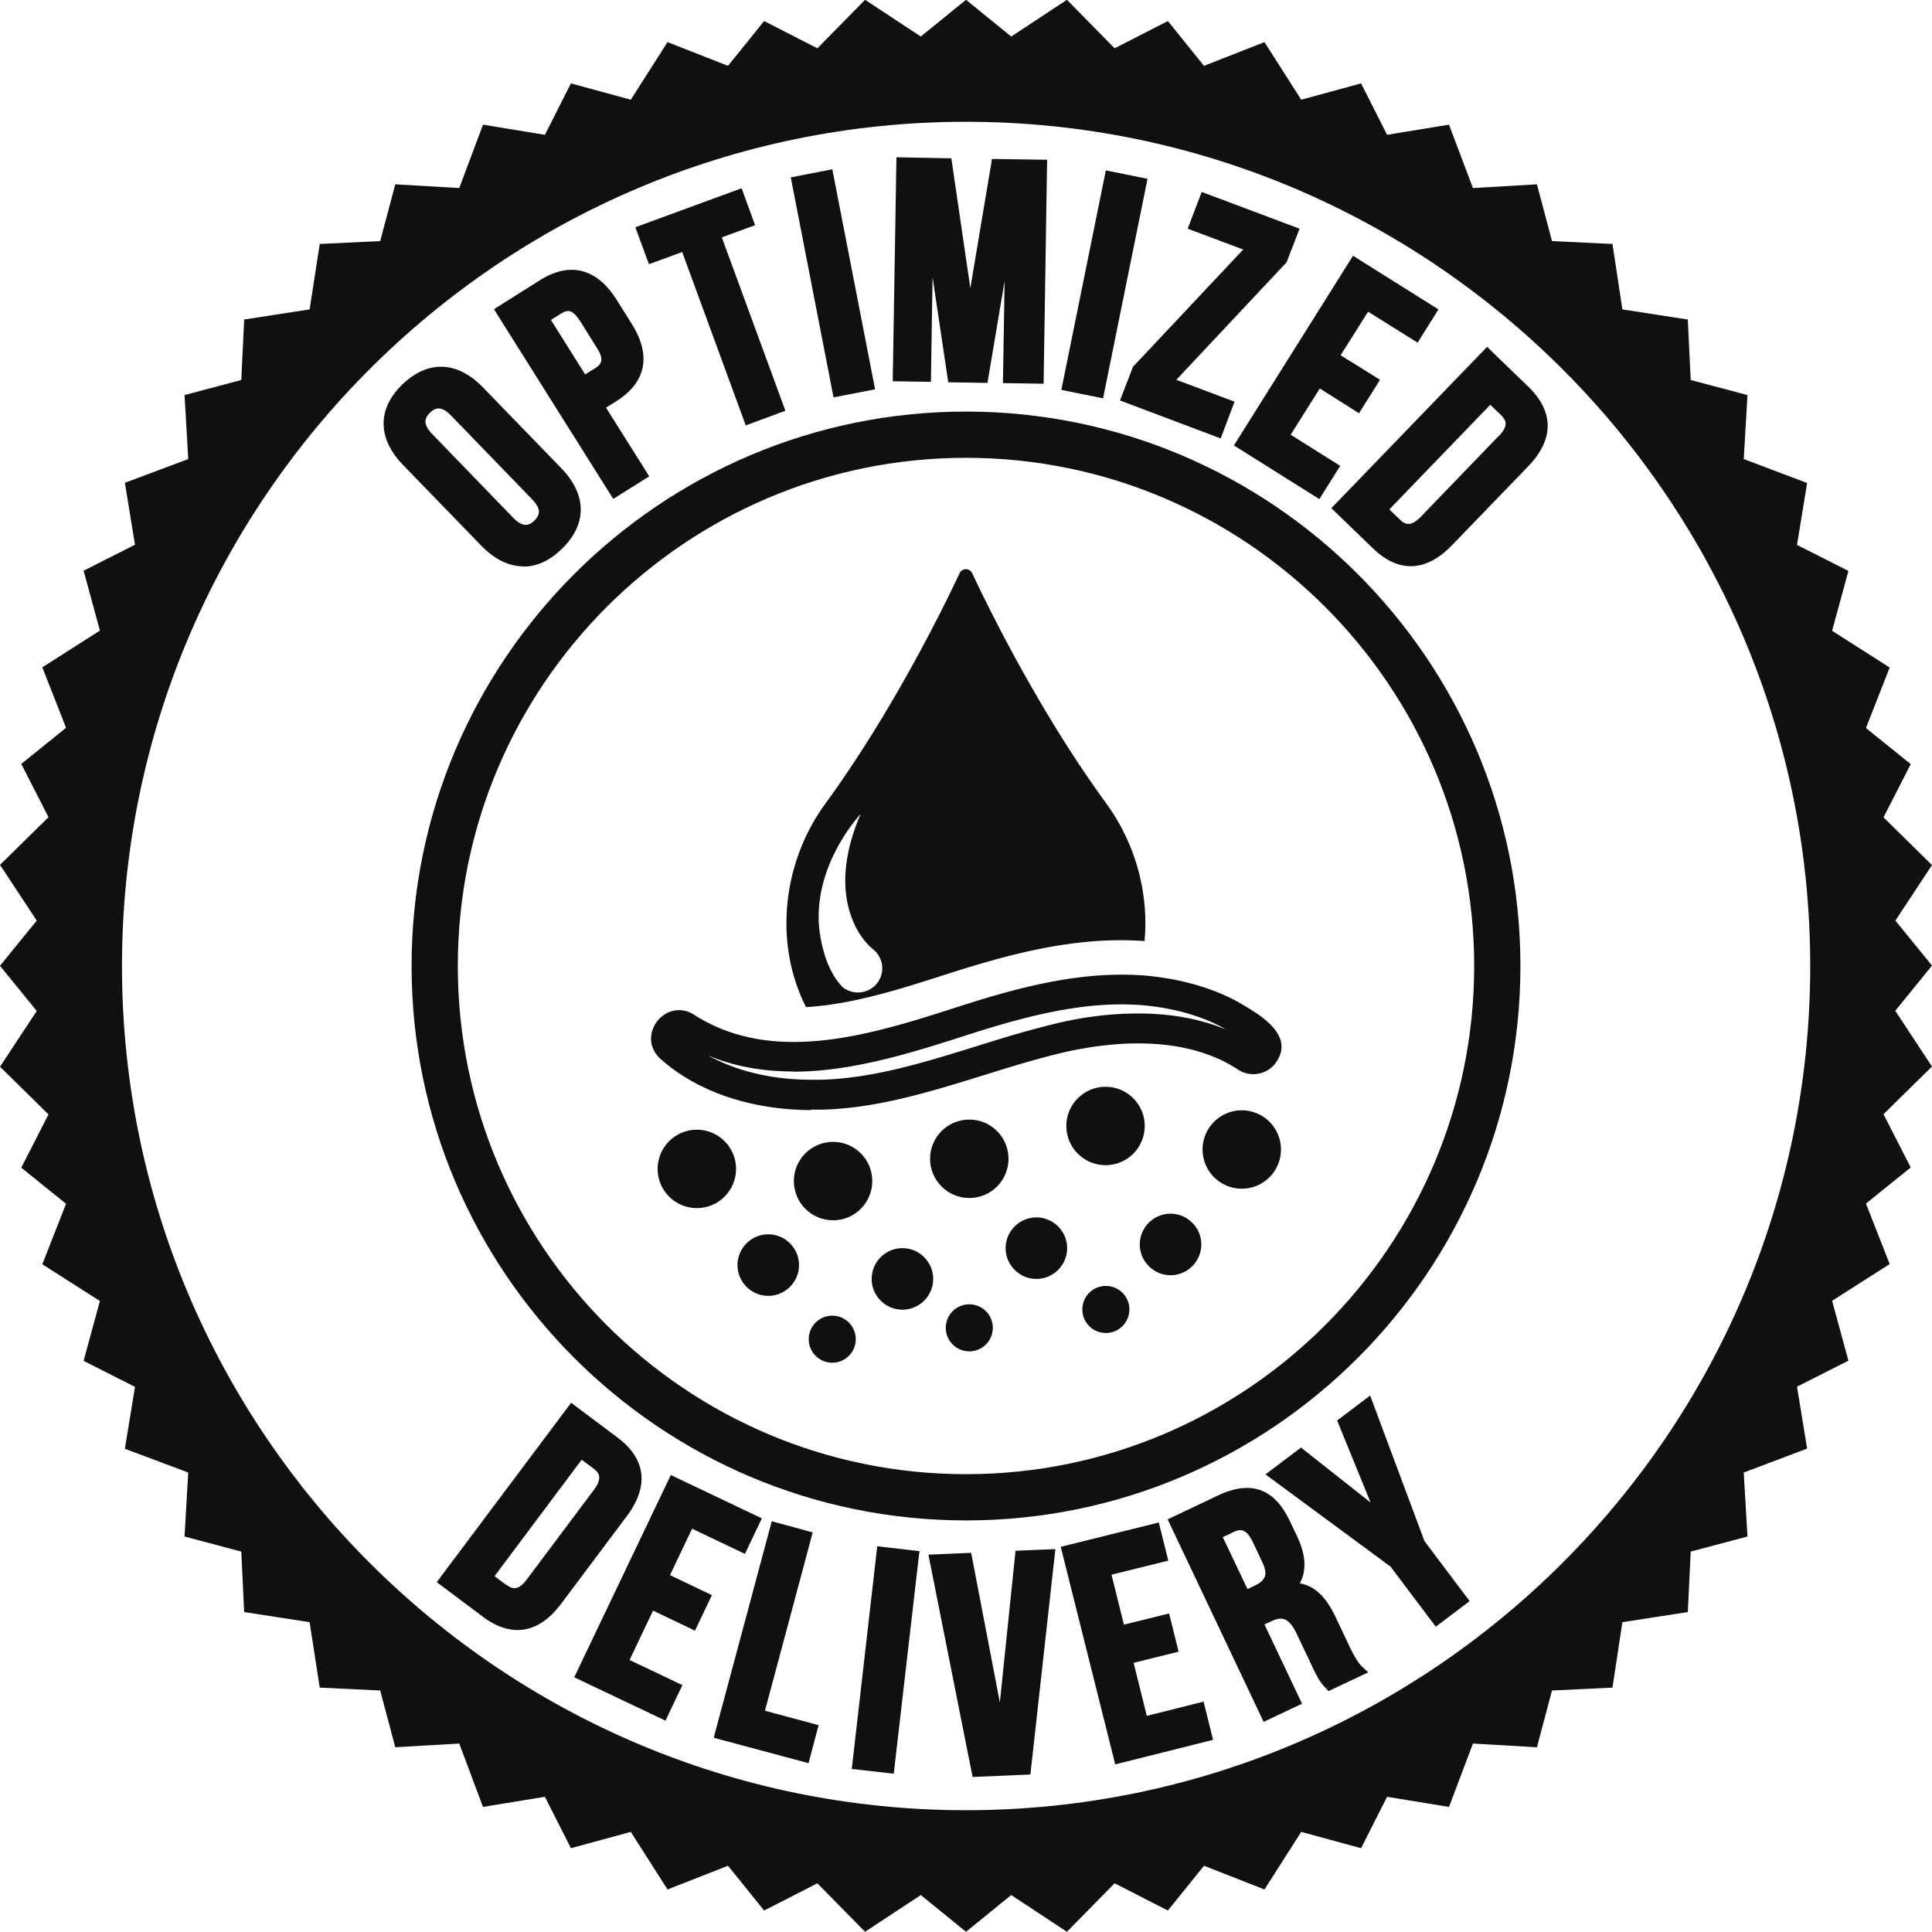<svg xmlns="http://www.w3.org/2000/svg" id="Layer_2" data-name="Layer 2" viewBox="0 0 93.6 93.6"><defs><style>.cls-1{fill:#0f100f}</style></defs><g id="Editable"><g><path d="m91.82 44.61 1.78-2.7-2.35-2.31 1.32-2.58-2.17-1.75 1.15-2.93-2.79-1.78.79-2.9-2.49-1.26.49-3-3.07-1.16.18-3.1-2.75-.73-.14-2.93-3.17-.49-.48-3.17-2.93-.14-.73-2.75-3.1.18-1.16-3.07-3 .49-1.26-2.49-2.9.79-1.78-2.79-2.93 1.15-1.75-2.17L54 2.34 51.69-.01l-2.7 1.78L46.8-.01l-2.19 1.78-2.7-1.78-2.31 2.35-2.58-1.32-1.75 2.17-2.93-1.15-1.78 2.79-2.9-.79-1.26 2.49-3-.49-1.15 3.07-3.1-.18-.73 2.75-2.93.14-.49 3.17-3.17.49-.14 2.93-2.75.73.18 3.1-3.07 1.15.49 3-2.49 1.26.79 2.9-2.79 1.78 1.15 2.93-2.17 1.75 1.32 2.58L0 41.9l1.78 2.7L0 46.79l1.78 2.19L0 51.68l2.35 2.31-1.32 2.58 2.17 1.75-1.15 2.93 2.79 1.78-.79 2.9 2.49 1.26-.49 3 3.07 1.15-.18 3.1 2.75.73.14 2.93 3.17.49.49 3.17 2.93.14.73 2.75 3.1-.18 1.15 3.07 3-.49 1.26 2.49 2.9-.79 1.78 2.79 2.93-1.15 1.75 2.17 2.58-1.32 2.31 2.35 2.7-1.78 2.19 1.78 2.19-1.78 2.7 1.78L54 91.24l2.58 1.32 1.75-2.17 2.93 1.15 1.78-2.79 2.9.79 1.26-2.49 3 .49 1.16-3.07 3.1.18.73-2.75 2.93-.14.48-3.17 3.17-.49.14-2.93 2.75-.73-.18-3.1 3.07-1.16-.49-3 2.49-1.26-.79-2.9 2.79-1.78-1.15-2.93 2.17-1.75-1.32-2.58 2.35-2.31-1.78-2.7 1.78-2.19-1.78-2.19ZM46.8 87.7c-22.55 0-40.89-18.35-40.89-40.9S24.25 5.9 46.8 5.9s40.9 18.35 40.9 40.9-18.34 40.9-40.9 40.9Z" class="cls-1"/><path d="M46.8 19.94c-14.81 0-26.86 12.05-26.86 26.86S31.99 73.66 46.8 73.66 73.66 61.61 73.66 46.8 61.61 19.94 46.8 19.94Zm0 51.48c-13.58 0-24.62-11.04-24.62-24.62S33.23 22.18 46.8 22.18 71.42 33.23 71.42 46.8 60.38 71.42 46.8 71.42Z" class="cls-1"/><path d="M25.36 27.45c.64 0 1.27-.28 1.86-.86 1.23-1.19 1.22-2.62-.03-3.91l-3.78-3.9c-.62-.64-1.28-.98-1.95-1.01-.68-.03-1.34.26-1.96.85-1.23 1.19-1.22 2.62.03 3.91l3.78 3.9c.65.67 1.35 1.01 2.05 1.01ZM20.83 20c.15-.15.29-.22.45-.21.17.01.37.13.58.35l3.92 4.05c.21.22.32.42.33.59 0 .15-.07.29-.22.44-.23.22-.53.38-1.03-.14l-3.92-4.05c-.21-.22-.32-.42-.33-.59 0-.15.07-.3.22-.44ZM31.45 23.07l-2.09-3.32.48-.3c1.47-.92 1.73-2.23.76-3.77l-.72-1.15c-.48-.76-1.03-1.22-1.66-1.39-.64-.17-1.34-.02-2.07.44l-2.22 1.4 5.78 9.19 1.74-1.09Zm-3.36-7.54.83 1.33c.35.55.24.77-.09.98l-.48.3-1.66-2.64.48-.3c.33-.21.57-.21.92.34ZM33.05 12.21l3.08 8.4 1.92-.71-3.08-8.4 1.61-.59-.65-1.79-5.15 1.89.66 1.79 1.61-.59zM38.311 8.593l2.012-.391 2.073 10.66-2.013.391zM45.18 13.43l.76 5.09 1.9.03.83-4.93-.08 4.94 1.97.03.17-10.85-2.67-.04-1.05 6.26-.92-6.29-2.66-.05-.18 10.85 1.85.03.08-5.07zM51.42 18.888l2.155-10.634 2.019.409-2.154 10.634zM54.89 17.77l-.63 1.63 4.88 1.84.67-1.78-2.82-1.06 5.34-5.69.63-1.63-4.74-1.78-.68 1.78 2.69 1.01-5.34 5.68zM63.92 24.18l1.01-1.61-2.4-1.51 1.41-2.24 1.9 1.2 1.02-1.62-1.91-1.19 1.33-2.11 2.4 1.5 1.01-1.61-4.14-2.6-5.77 9.19 4.14 2.6zM72.04 16.81l-7.54 7.81 2.02 1.95c.6.58 1.21.86 1.83.86.67 0 1.35-.34 2.01-1.03l3.67-3.8c.62-.64.94-1.3.95-1.94.01-.66-.3-1.3-.92-1.91l-2.02-1.95Zm.57 4.31-3.77 3.91c-.46.48-.74.41-1.01.15l-.52-.5 4.89-5.07.52.5c.27.26.36.53-.11 1.02ZM31.07 71.42c-.07-.66-.46-1.26-1.16-1.78l-2.24-1.68-6.51 8.69 2.24 1.68c.57.43 1.14.64 1.68.64.76 0 1.48-.43 2.12-1.29l3.17-4.23c.53-.71.77-1.4.7-2.04Zm-6.54 5.37-.57-.43 4.22-5.64.58.43c.17.13.26.26.27.4.01.17-.07.38-.25.62l-3.25 4.34c-.4.54-.69.5-.99.27ZM33.53 74.06l2.56 1.22.82-1.72-4.41-2.1-4.68 9.8 4.42 2.1.82-1.72-2.56-1.22 1.14-2.39 2.03.97.82-1.72-2.03-.97 1.07-2.25zM39.32 74.44l.05-.2-1.98-.54-2.76 10.29-.05.2 4.59 1.23.49-1.84-2.6-.7 2.26-8.44zM41.29 85.49l-.03.21 2.04.23 1.22-10.58.03-.2-2.05-.24-1.21 10.58zM48.44 82.48l-1.39-7.25-2.07.09 2.14 10.77 2.8-.12 1.21-10.92-1.93.08-.76 7.35zM55.56 83.13l-.64-2.57 2.18-.54-.46-1.85-2.19.54-.6-2.42 2.75-.68-.46-1.85-4.75 1.18 2.64 10.54 4.74-1.19-.46-1.85-2.75.69zM65.4 79.81l-.69-1.46c-.31-.65-.82-1.49-1.74-1.64.34-.62.3-1.37-.13-2.28l-.35-.74c-.38-.79-.84-1.28-1.41-1.49-.59-.21-1.27-.13-2.09.26l-2.42 1.15 4.65 9.81 1.86-.88-1.82-3.84.32-.15c.51-.24.86-.21 1.26.64l.7 1.48c.37.79.51.93.71 1.14l.16-.13-.15.14.1.11 1.93-.91-.23-.21c-.29-.26-.45-.58-.66-1Zm-4.13-3.42c-.06.16-.2.29-.44.41l-.39.19-1.2-2.52.53-.25c.35-.17.63-.14.94.52l.44.93c.15.31.19.56.12.74ZM66.38 67.61l-1.6 1.21 1.62 3.97-3.37-2.66-1.72 1.3 6.06 4.47 2.19 2.91 1.64-1.24-2.19-2.91-2.63-7.05zM45.76 47.23c2.52-.81 5.48-1.68 8.55-1.68.38 0 .77.02 1.14.04.21-2.27-.41-4.68-1.85-6.66-3.22-4.41-5.67-9.39-6.5-11.16a.336.336 0 0 0-.61 0c-.83 1.77-3.28 6.74-6.5 11.16-2.16 2.96-2.46 6.88-.94 9.86 2.22-.12 4.59-.88 6.71-1.56Zm-4.08-7.76c-.51 1.19-.81 2.47-.71 3.66.09 1.17.6 2.27 1.34 2.87.5.41.58 1.15.17 1.65s-1.15.58-1.66.17c-.67-.69-.97-1.73-1.1-2.6-.31-2.11.65-4.25 1.95-5.76Z" class="cls-1"/><path d="M39.3 53.76h.5c3.78-.09 7.36-1.64 10.92-2.57 1.39-.38 2.92-.64 4.42-.64 1.72 0 3.41.34 4.81 1.25.23.16.5.24.77.24.38 0 .75-.16 1.02-.46 1.14-1.44-.81-2.49-1.89-3.11-1.25-.65-2.63-1.01-4.01-1.17-.5-.06-1.01-.08-1.51-.08-2.76 0-5.49.77-8.05 1.6-2.54.82-5.24 1.66-7.83 1.66-1.67 0-3.29-.35-4.78-1.29-.26-.18-.53-.25-.78-.25-1.09 0-1.9 1.45-.88 2.37 1.97 1.75 4.71 2.47 7.3 2.47Zm-.86-1.84c2.88 0 5.87-.96 8.27-1.73 2.3-.74 4.98-1.53 7.6-1.53.46 0 .91.02 1.35.07 1.3.15 2.47.48 3.48 1l.07.04s.1.06.17.1c-1.24-.51-2.66-.77-4.24-.77s-3.12.23-4.78.69c-1.05.27-2.11.6-3.13.92-2.44.76-4.96 1.54-7.47 1.6h-.45c-1.89 0-3.62-.41-5.01-1.18 1.25.53 2.63.78 4.15.78ZM37.22 59.8c-.82 0-1.49.67-1.49 1.49s.67 1.49 1.49 1.49 1.49-.67 1.49-1.49-.67-1.49-1.49-1.49ZM43.72 60.47c-.82 0-1.49.67-1.49 1.49s.67 1.49 1.49 1.49 1.49-.67 1.49-1.49-.67-1.49-1.49-1.49ZM50.21 58.98c-.82 0-1.49.67-1.49 1.49s.67 1.49 1.49 1.49 1.49-.67 1.49-1.49-.67-1.49-1.49-1.49ZM56.71 58.8c-.82 0-1.49.67-1.49 1.49s.67 1.49 1.49 1.49 1.49-.67 1.49-1.49-.67-1.49-1.49-1.49ZM53.61 62.3a1.14 1.14 0 1 0-.001 2.279 1.14 1.14 0 0 0 .001-2.279Z" class="cls-1"/><circle cx="46.96" cy="64.33" r="1.14" class="cls-1"/><circle cx="40.32" cy="64.88" r="1.14" class="cls-1"/><circle cx="33.76" cy="56.63" r="1.9" class="cls-1"/><circle cx="40.36" cy="57.22" r="1.9" class="cls-1"/><circle cx="46.96" cy="56.14" r="1.9" class="cls-1"/><circle cx="53.56" cy="54.55" r="1.9" class="cls-1"/><circle cx="60.16" cy="55.69" r="1.9" class="cls-1"/></g></g></svg>